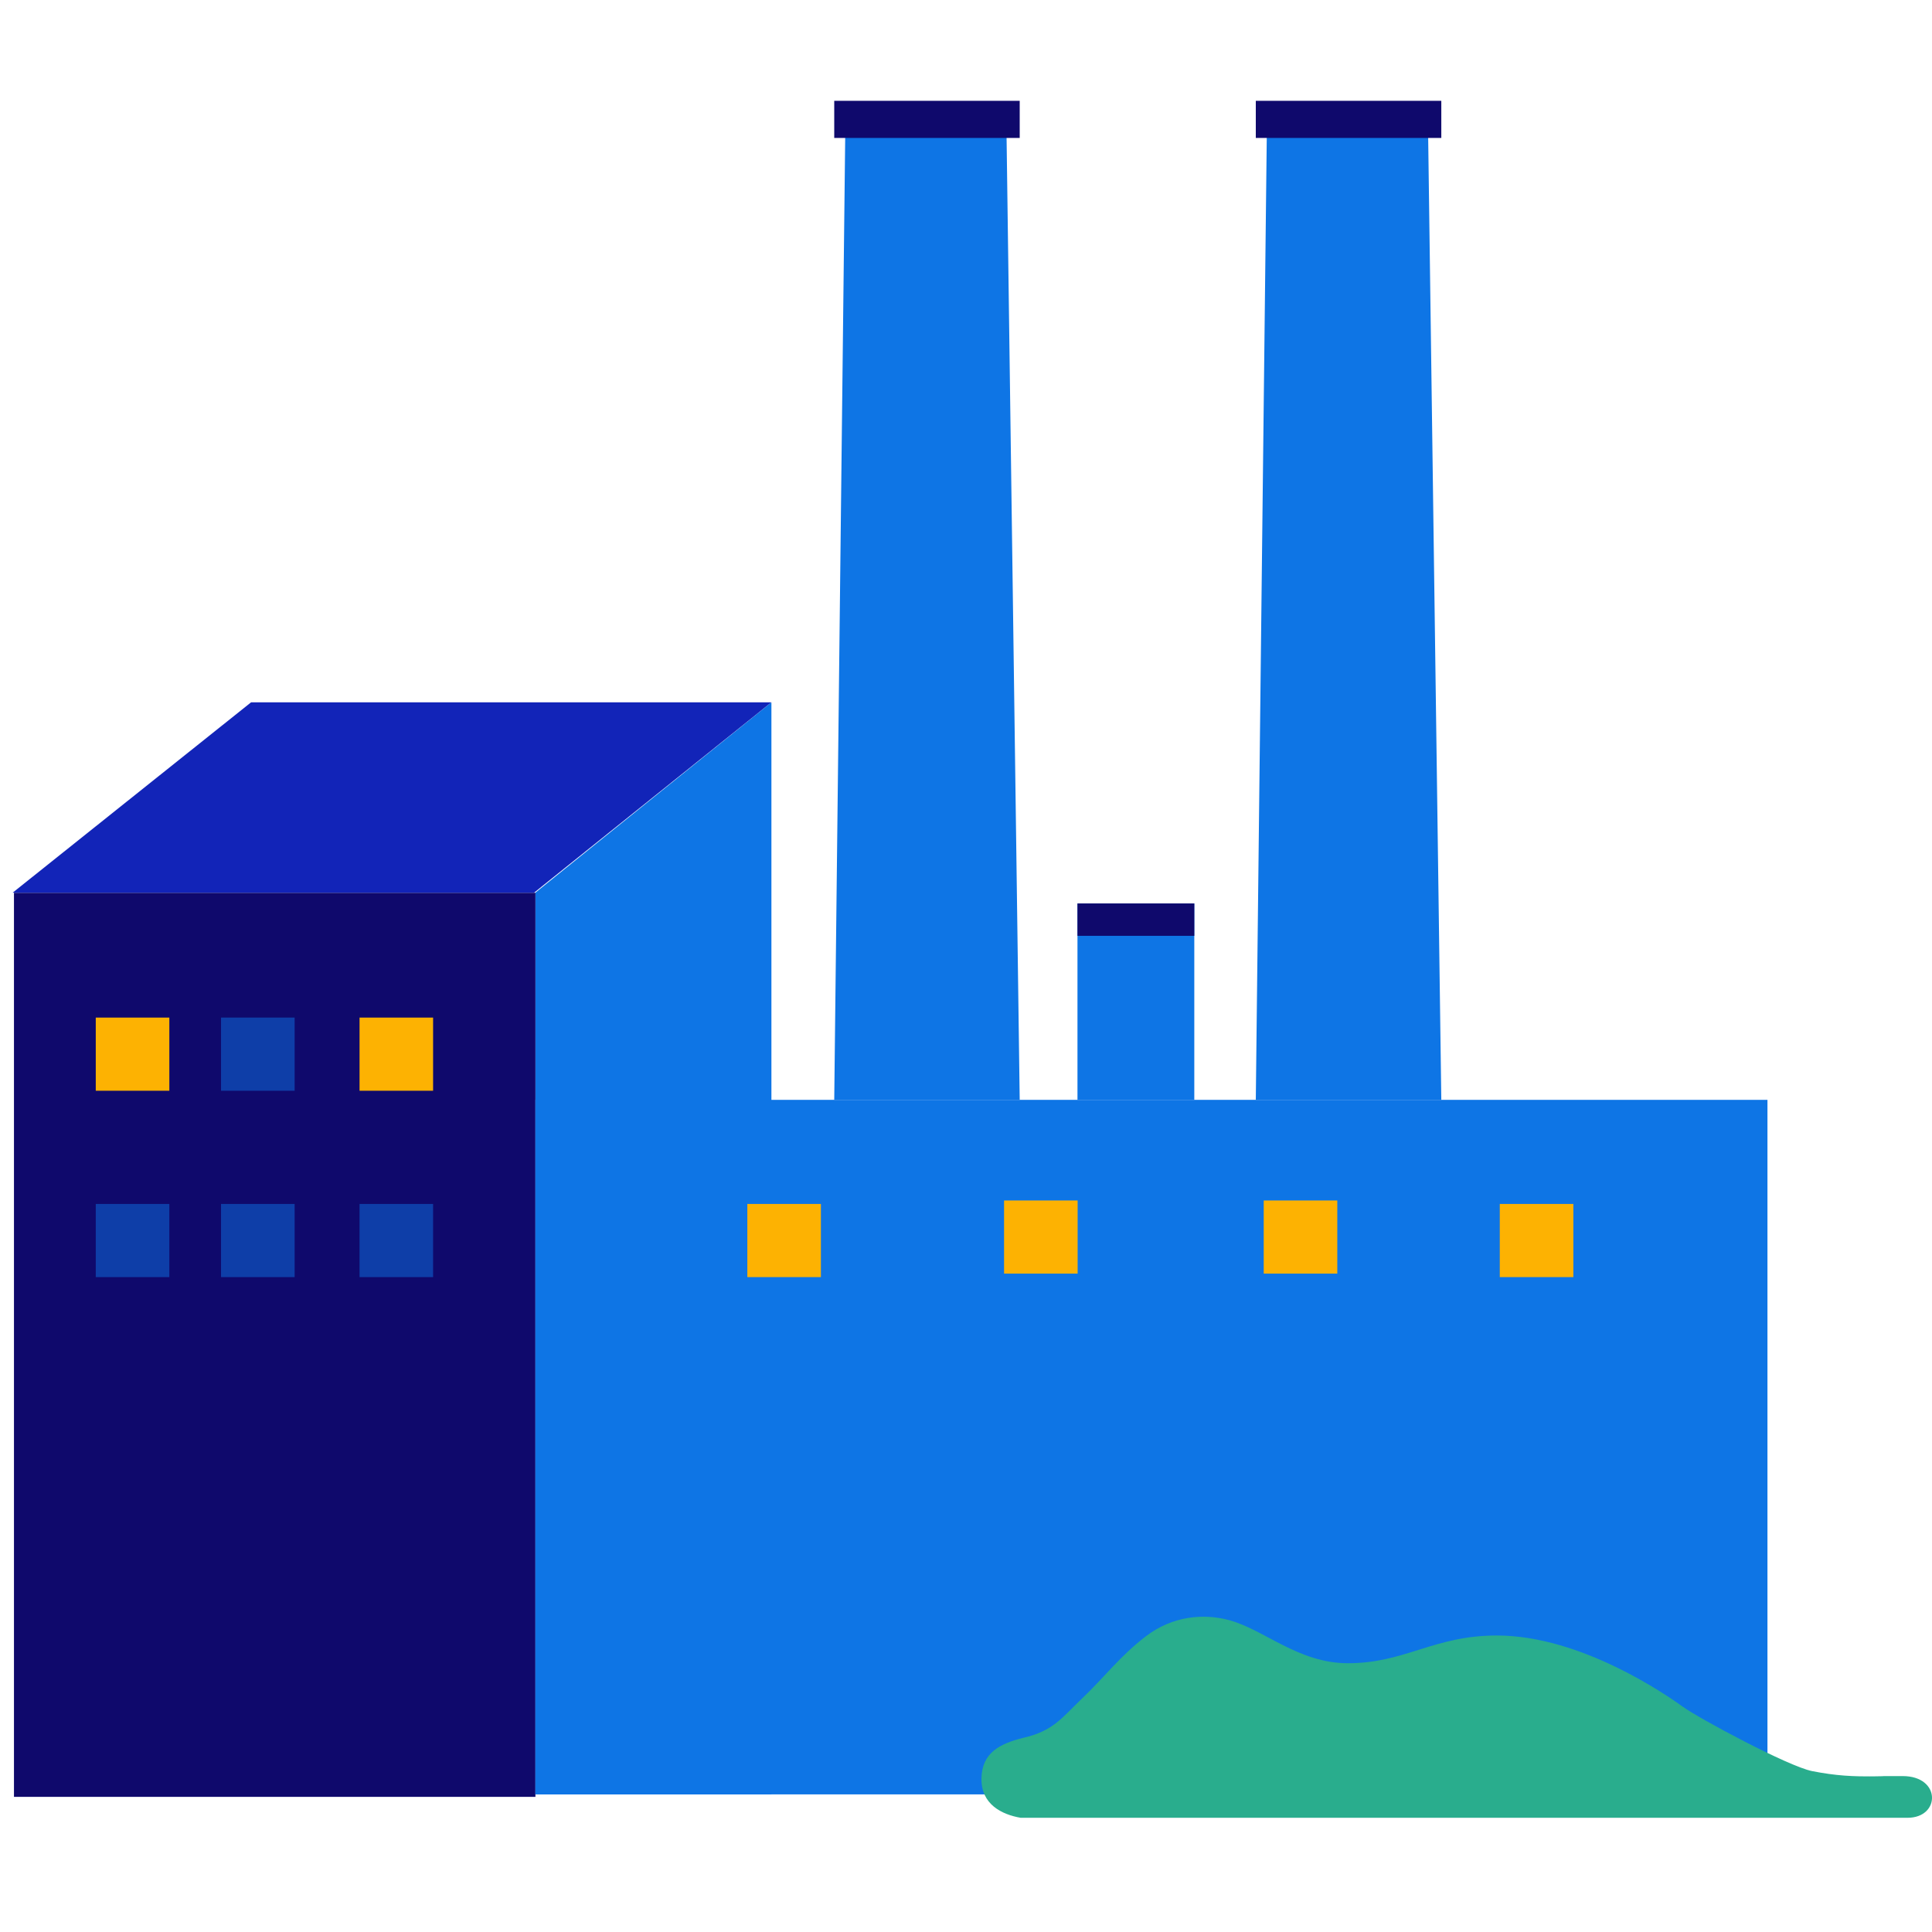 <svg width="60" height="60" viewBox="0 0 60 60" fill="none" xmlns="http://www.w3.org/2000/svg">
<g id="Illustration">
<g id="Group 3">
<g id="Group 2">
<g id="Group">
<path id="Vector" d="M23.957 21.811L16.625 27.723V55.726H23.957V21.811Z" fill="#0E75E5"/>
<path id="Vector_2" d="M16.628 27.726H0.434V55.803H16.628V27.726Z" fill="#0F096C"/>
<path id="Vector_3" d="M23.957 21.811H7.798L0.393 27.723H16.587L23.955 21.811H23.957Z" fill="#1224B8"/>
<path id="Vector_4" d="M13.45 31.602H11.166V33.874H13.45V31.602Z" fill="#FDB202"/>
<path id="Vector_5" d="M5.259 31.602H2.974V33.874H5.259V31.602Z" fill="#FDB202"/>
<path id="Vector_6" opacity="0.5" d="M13.45 37.39H11.166V39.662H13.45V37.39Z" fill="#0E75E5"/>
<path id="Vector_7" opacity="0.5" d="M9.15 31.602H6.865V33.874H9.15V31.602Z" fill="#0E75E5"/>
<path id="Vector_8" opacity="0.5" d="M9.15 37.39H6.865V39.662H9.15V37.39Z" fill="#0E75E5"/>
<path id="Vector_9" opacity="0.5" d="M5.259 37.39H2.974V39.662H5.259V37.39Z" fill="#0E75E5"/>
<path id="Vector_10" d="M31.668 34.157H25.908L26.252 3.961H31.256L31.668 34.157Z" fill="#0E75E5"/>
<path id="Vector_11" d="M31.668 4.284H25.908V3.131H31.668V4.284Z" fill="#0F096C"/>
<path id="Vector_12" d="M44.761 34.157H39L39.344 3.961H44.349L44.761 34.157Z" fill="#0E75E5"/>
<path id="Vector_13" d="M44.761 4.284H39V3.131H44.761V4.284Z" fill="#0F096C"/>
<path id="Vector_14" d="M37.09 34.157H33.462V28.058H37.09V34.157Z" fill="#0E75E5"/>
<path id="Vector_15" d="M37.09 29.063H33.462V28.058H37.09V29.063Z" fill="#0F096C"/>
<path id="Vector_16" d="M16.626 34.157H54.89V55.726H16.626V34.157Z" fill="#0E75E5"/>
<path id="Vector_17" d="M33.467 37.282H31.182V39.553H33.467V37.282Z" fill="#FDB202"/>
<path id="Vector_18" d="M41.531 37.282H39.246V39.553H41.531V37.282Z" fill="#FDB202"/>
<path id="Vector_19" d="M48.862 37.39H46.577V39.662H48.862V37.39Z" fill="#FDB202"/>
<path id="Vector_20" d="M25.494 37.39H23.209V39.662H25.494V37.39Z" fill="#FDB202"/>
</g>
<path id="buisson" d="M38.157 50.311C39.251 50.598 40.315 51.653 41.858 51.653C43.644 51.653 44.519 50.792 46.487 50.792C49.117 50.792 51.785 52.661 52.271 53.01C52.75 53.359 55.532 54.855 56.276 55.003C57.021 55.15 57.546 55.173 58.199 55.166C58.207 55.166 57.47 55.173 58.214 55.166C58.959 55.158 57.834 55.158 59.089 55.158C60.289 55.158 60.267 56.453 59.24 56.453C59.225 56.453 31.97 56.453 31.697 56.453C31.111 56.352 30.465 56.034 30.48 55.228C30.496 54.421 31.066 54.15 31.773 53.971C32.707 53.762 32.989 53.336 33.574 52.777C34.326 52.064 34.767 51.443 35.588 50.815C36.409 50.187 37.367 50.102 38.157 50.311Z" fill="#29AD8D"/>
</g>
</g>
</g>
</svg>
